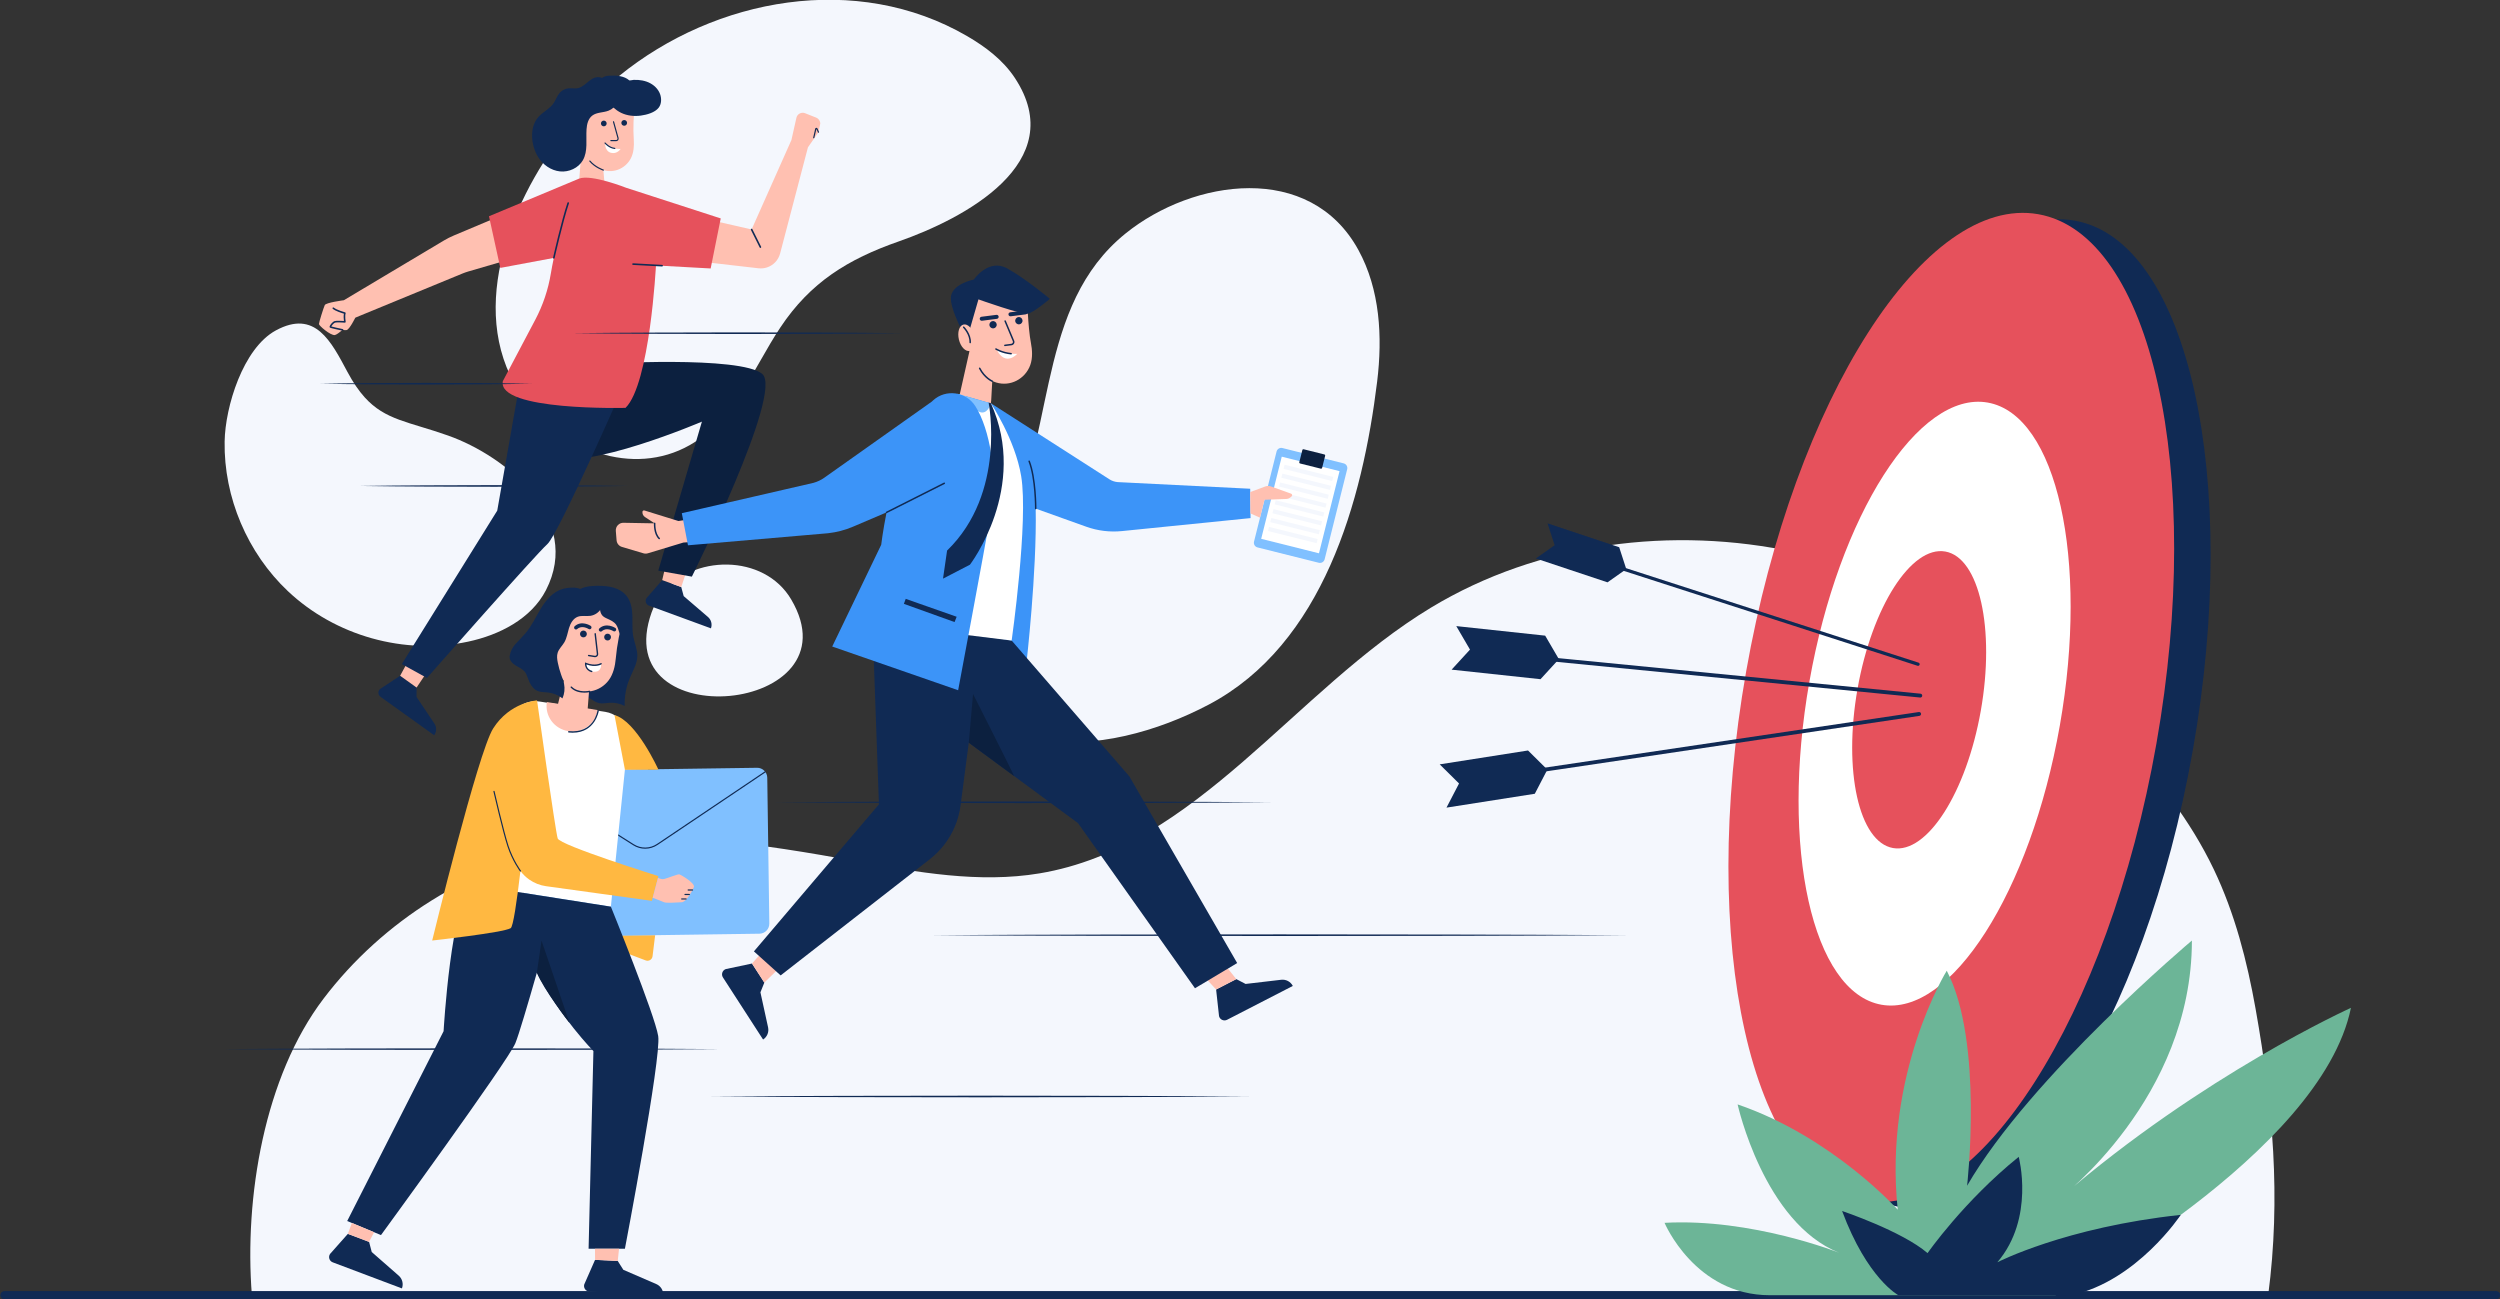<svg width="962" height="500" viewBox="0 0 962 500" fill="none" xmlns="http://www.w3.org/2000/svg">
<rect x="0" y="0" width="962" height="500" fill="#333333" stroke="none"/>
<g clip-path="url(#clip0_2984_3225)">
<path d="M140.317 152.878C148.277 161.714 157.207 162.221 172.387 167.59C195.177 175.652 224.187 199.783 210.073 227.115C204.399 238.105 192.225 244.318 180.133 246.907C155.605 252.16 129.051 244.697 110.802 227.493C95.221 212.804 86.093 191.36 86.435 169.922C86.435 169.918 86.435 169.914 86.435 169.91C86.654 156.56 93.499 134.008 106.143 127.148C121.303 118.924 127.442 131.46 133.677 143.083C135.892 147.214 138.065 150.379 140.317 152.878Z" fill="#F4F7FD"/>
<path d="M216.917 51.351C195.658 78.921 178.769 121.971 201.727 153.594C215.791 172.966 243.395 183.791 265.448 171.262C282.851 161.375 289.752 141.829 300.285 126.004C311.87 108.597 326.309 99.725 345.842 92.898C370.489 84.283 412.209 62.703 390.45 29.894C385.938 23.091 379.235 18.022 372.181 13.915C329.646 -10.851 275.312 -0.925 238.219 29.242C230.81 35.267 223.498 42.817 216.917 51.351Z" fill="#F4F7FD"/>
<path d="M430.007 92.51C398.194 121.56 406.149 170.93 385.571 206.467C379.824 216.392 372.561 225.582 368.753 236.401C360.742 259.157 376.35 280.101 398.817 284.401C420.776 288.604 445.75 281.353 465.128 271.129C509.146 247.906 524.318 192.681 529.932 146.791C532.034 129.606 531.031 111.397 522.721 96.207C504.125 62.217 459.141 68.84 433.121 89.838C432.043 90.708 431.005 91.599 430.007 92.51Z" fill="#F4F7FD"/>
<path d="M254.48 228.732C252.932 230.77 251.663 233.07 250.75 235.626C233.489 283.947 330.368 274.698 304.46 230.677C294.001 212.906 266.215 213.285 254.48 228.732Z" fill="#F4F7FD"/>
<path d="M96.921 498.399H872.795C877.742 460.778 874.594 425.636 867.963 388.275C864.685 369.807 859.96 351.458 851.87 334.535C842.872 315.714 829.878 299.023 815.356 284.049C781.594 249.234 738.427 222.871 691.045 212.56C643.664 202.249 592.135 208.738 550.634 233.823C498.105 265.574 460.603 325.909 400.074 336.064C376.746 339.977 352.919 335.616 329.64 331.422C292.898 324.803 255.106 318.583 218.466 325.743C181.438 332.978 147.324 354.231 124.503 384.281C101.683 414.331 93.959 460.778 96.921 498.399Z" fill="#F4F7FD"/>
<path d="M254.821 223.221L262.142 225.904L263.083 229.381L272.434 237.421C273.686 238.497 274.139 240.237 273.571 241.788L249.718 233.045C248.55 232.617 248.084 231.212 248.766 230.171L254.821 223.221Z" fill="#102A54"/>
<path d="M264.239 219.59L262.142 225.904L254.82 223.221L256.091 217.764L264.239 219.59Z" fill="#FFC0B1"/>
<path d="M153.965 260.029L160.304 264.57L160.283 268.173L167.148 278.418C168.067 279.789 168.039 281.587 167.078 282.93L146.425 268.134C145.413 267.41 145.339 265.932 146.274 265.11L153.965 260.029Z" fill="#102A54"/>
<path d="M164.011 259.046L160.304 264.57L153.965 260.029L156.647 255.11L164.011 259.046Z" fill="#FFC0B1"/>
<path d="M229.475 140.316C230.919 139.811 285.163 136.835 293.342 143.921C301.522 151.007 266.229 221.89 266.229 221.89L253.305 219.59L270.095 162.242C270.095 162.242 225.323 181.425 211.547 175.69C197.771 169.955 201.215 140.316 201.215 140.316H229.475Z" fill="#0C203F"/>
<path d="M201.213 140.316L191.341 196.483L154.613 255.538L164.296 260.879C164.296 260.879 206.213 213.29 210.611 209.39C215.009 205.489 240.962 146.15 240.962 146.15L201.213 140.316Z" fill="#102A54"/>
<path d="M191.747 83.415L174.594 90.635C173.283 91.187 172.012 91.83 170.791 92.559L132.305 115.531L135.64 122.68L177.945 105.256C178.671 104.958 179.411 104.698 180.164 104.478L195.288 100.063L191.747 83.415Z" fill="#FFC0B1"/>
<path d="M132.303 115.531C132.303 115.531 125.432 116.418 124.973 117.4C124.513 118.382 122.727 124.073 122.727 124.693C122.727 125.312 127.168 129.135 128.821 128.929C129.404 128.856 130.559 128 131.81 126.925C132.499 127.048 133.083 127.097 133.392 127.013C134.554 126.699 136.721 122.234 136.721 122.234C136.721 122.234 133.869 115.302 132.303 115.531Z" fill="#FFC0B1"/>
<path d="M131.811 127.233C131.79 127.233 131.769 127.231 131.748 127.227C127.172 126.277 126.998 126.103 126.923 126.028C126.851 125.956 126.777 125.824 126.831 125.604C126.957 125.099 127.951 123.807 128.763 123.557C129.444 123.348 131.471 123.457 132.349 123.516C132.269 122.881 132.149 121.6 132.333 120.702C131.474 120.45 128.995 119.673 128.038 118.822C127.91 118.708 127.899 118.513 128.012 118.386C128.125 118.258 128.32 118.246 128.448 118.36C129.482 119.279 132.756 120.181 132.789 120.189C132.871 120.212 132.94 120.267 132.98 120.341C133.02 120.416 133.028 120.504 133.001 120.585C132.662 121.601 133.009 123.781 133.013 123.803C133.028 123.896 132.999 123.992 132.935 124.061C132.871 124.131 132.777 124.166 132.684 124.16C131.849 124.093 129.551 123.961 128.946 124.147C128.428 124.307 127.69 125.207 127.484 125.616C128.143 125.818 130.335 126.303 131.874 126.622C132.041 126.657 132.148 126.82 132.113 126.987C132.082 127.133 131.954 127.233 131.811 127.233Z" fill="#102A54"/>
<path d="M227.687 74.66C224.862 74.66 222.636 72.253 222.855 69.436L224.167 52.555H231.018L232.515 69.382C232.767 72.218 230.534 74.66 227.687 74.66Z" fill="#FFC0B1"/>
<path d="M222.901 38.478H244.575L244.395 39.823C243.77 44.472 243.57 49.172 243.882 53.852C244.031 56.092 243.871 58.759 242.754 60.917C240.562 65.148 235.461 67.043 231.133 65.051C226.77 63.044 220.018 56.752 222.901 38.478Z" fill="#FFC0B1"/>
<path d="M237.069 54.341H235.068C234.942 54.341 234.84 54.239 234.84 54.113C234.84 53.987 234.942 53.884 235.068 53.884H237.069C237.242 53.884 237.402 53.806 237.506 53.668C237.611 53.53 237.645 53.355 237.599 53.189L235.862 46.918C235.828 46.797 235.9 46.671 236.021 46.638C236.143 46.605 236.268 46.675 236.302 46.797L238.039 53.067C238.123 53.372 238.061 53.692 237.87 53.944C237.678 54.196 237.386 54.341 237.069 54.341Z" fill="#102A54"/>
<path d="M233.443 47.509C233.443 48.117 232.951 48.61 232.343 48.61C231.735 48.61 231.242 48.117 231.242 47.509C231.242 46.901 231.735 46.408 232.343 46.408C232.951 46.408 233.443 46.901 233.443 47.509Z" fill="#102A54"/>
<path d="M241.295 47.292C241.295 47.9 240.802 48.393 240.194 48.393C239.587 48.393 239.094 47.9 239.094 47.292C239.094 46.684 239.587 46.191 240.194 46.191C240.802 46.191 241.295 46.683 241.295 47.292Z" fill="#102A54"/>
<path d="M232.167 65.678C232.144 65.678 232.12 65.675 232.096 65.667C231.967 65.625 228.908 64.605 226.793 62.118C226.711 62.022 226.723 61.878 226.819 61.796C226.915 61.714 227.059 61.726 227.14 61.822C229.17 64.209 232.208 65.223 232.238 65.234C232.358 65.273 232.423 65.401 232.384 65.521C232.353 65.617 232.263 65.678 232.167 65.678Z" fill="#102A54"/>
<path d="M238.798 57.318C238.628 57.284 235.005 57.558 232.818 55.028C232.818 55.028 232.673 58.139 235.069 58.788C237.465 59.438 238.798 57.318 238.798 57.318Z" fill="white"/>
<path d="M236.584 57.341C236.577 57.341 236.57 57.341 236.563 57.34C234.28 57.128 232.708 55.253 232.642 55.173C232.562 55.076 232.576 54.933 232.672 54.852C232.77 54.772 232.913 54.785 232.994 54.883C233.009 54.901 234.515 56.692 236.605 56.886C236.73 56.897 236.823 57.008 236.811 57.134C236.8 57.252 236.701 57.341 236.584 57.341Z" fill="#102A54"/>
<path d="M253.984 36.171C253.892 35.922 253.785 35.678 253.663 35.441C252.684 33.527 250.858 32.135 248.854 31.428C247.776 31.047 246.642 30.833 245.503 30.754C244.935 30.715 244.365 30.71 243.797 30.74C243.564 30.752 242.274 31.04 242.144 30.924C240.231 29.221 237.268 28.985 234.71 29.108C233.763 29.153 232.776 29.264 231.981 29.781C231.889 29.841 231.801 29.905 231.718 29.974C227.547 28.475 225.78 33.206 222.315 33.942C221.237 34.171 220.119 33.89 219.019 33.952C217.583 34.033 216.193 34.731 215.268 35.833C214.314 36.97 213.88 38.454 213.045 39.681C211.613 41.786 209.221 42.919 207.465 44.704C203.489 48.748 204.312 56.014 207.092 60.474C208.919 63.405 212.029 65.595 215.463 65.957C218.897 66.318 222.555 64.679 224.275 61.684C226.298 58.16 225.43 53.774 225.701 49.719C225.831 47.776 226.341 45.682 227.883 44.494C229.629 43.15 232.104 43.391 234.158 42.593C234.857 42.321 235.5 41.915 236.064 41.419C236.957 42.195 237.915 42.884 238.978 43.403C241.331 44.551 244.054 44.83 246.629 44.474C248.896 44.16 251.986 43.335 253.458 41.444C254.592 39.989 254.596 37.827 253.984 36.171Z" fill="#102A54"/>
<path d="M314.067 45.256L309.791 43.566C308.373 43.006 306.791 43.844 306.457 45.331L304.535 53.896L289.218 88.3L269.778 83.856L265.773 100.23L291.878 103.236C292.964 103.361 294.065 103.252 295.106 102.917C297.605 102.114 299.52 100.091 300.185 97.552L310.897 56.692L314.953 50.869L315.637 47.565C315.637 46.546 315.014 45.63 314.067 45.256Z" fill="#FFC0B1"/>
<path d="M313.131 53.225C313.114 53.225 313.097 53.224 313.08 53.219C312.957 53.192 312.88 53.069 312.908 52.947L313.681 49.543C313.727 49.341 313.89 49.198 314.095 49.178C314.3 49.158 314.487 49.267 314.572 49.455L315.16 50.776C315.212 50.891 315.16 51.026 315.045 51.077C314.929 51.128 314.795 51.076 314.744 50.961L314.155 49.641L313.353 53.047C313.329 53.154 313.235 53.225 313.131 53.225Z" fill="#102A54"/>
<path d="M292.608 95.404C292.494 95.404 292.384 95.341 292.329 95.232L288.939 88.44C288.862 88.285 288.925 88.098 289.079 88.021C289.233 87.944 289.42 88.007 289.497 88.161L292.887 94.953C292.964 95.107 292.902 95.295 292.747 95.372C292.703 95.394 292.655 95.404 292.608 95.404Z" fill="#102A54"/>
<path d="M240.978 72.268C240.978 72.268 227.47 66.927 222.843 68.731C222.778 68.756 222.713 68.782 222.651 68.81L188.16 83.214L192.52 103.09L213.113 99.241C212.664 101.346 212.273 103.369 211.966 105.23C210.944 111.445 208.924 117.451 205.982 123.02L193.493 146.662C191.228 158.222 240.708 156.944 240.708 156.944C250.072 147.763 252.414 102.146 252.414 102.146L273.463 103.305L277.335 84.049L240.978 72.268Z" fill="#E6515C"/>
<path d="M213.113 99.553C213.09 99.553 213.067 99.551 213.044 99.545C212.876 99.508 212.771 99.341 212.808 99.173C212.84 99.032 215.997 85.025 218.353 78.016C218.408 77.853 218.585 77.764 218.748 77.82C218.912 77.875 218.999 78.052 218.944 78.215C216.598 85.193 213.448 99.169 213.417 99.309C213.384 99.454 213.256 99.553 213.113 99.553Z" fill="#102A54"/>
<path d="M254.781 102.547C254.775 102.547 254.77 102.547 254.764 102.546L243.561 101.939C243.389 101.929 243.257 101.783 243.266 101.611C243.275 101.438 243.425 101.307 243.594 101.316L254.798 101.923C254.969 101.932 255.101 102.079 255.092 102.251C255.083 102.418 254.946 102.547 254.781 102.547Z" fill="#102A54"/>
<path d="M265.588 199.808L261.061 200.485L247.97 196.428C247.613 196.317 247.244 196.564 247.21 196.937C247.136 197.742 247.513 198.522 248.191 198.963L251.913 201.386L240.042 201.169C238.277 201.058 236.824 202.538 236.967 204.301L237.259 207.908C237.355 209.104 238.177 210.117 239.327 210.458L247.612 212.917C248.156 213.078 248.734 213.076 249.277 212.913L262.976 208.772L266.798 208.52L265.588 199.808Z" fill="#FFC0B1"/>
<path d="M253.677 207.516C253.605 207.516 253.533 207.49 253.477 207.436C251.416 205.49 251.613 201.537 251.622 201.369C251.631 201.208 251.77 201.084 251.93 201.094C252.091 201.103 252.214 201.241 252.205 201.402C252.203 201.44 252.015 205.252 253.878 207.011C253.995 207.122 254.001 207.307 253.89 207.424C253.832 207.485 253.755 207.516 253.677 207.516Z" fill="#102A54"/>
<path d="M378.931 113.371L390.001 114.809C393.016 115.201 395.332 117.676 395.516 120.71C395.734 124.307 396.109 128.964 396.7 131.975C397.215 134.605 397.43 137.789 396.435 140.514C394.482 145.859 388.726 148.877 383.297 147.175C378.426 145.647 370.549 138.143 371.3 119.782C371.462 115.822 375.002 112.861 378.931 113.371Z" fill="#FFC0B1"/>
<path d="M374.327 159.9C370.749 159.382 368.371 155.925 369.165 152.397L373.924 131.259L382.602 132.517L381.41 154.102C381.209 157.74 377.932 160.423 374.327 159.9Z" fill="#FFC0B1"/>
<path d="M386.663 133.194C386.518 133.194 386.392 133.086 386.373 132.939C386.353 132.779 386.466 132.632 386.626 132.612L389.167 132.286C389.386 132.258 389.576 132.132 389.686 131.94C389.797 131.748 389.811 131.521 389.725 131.317L386.502 123.64C386.439 123.491 386.509 123.32 386.658 123.258C386.807 123.195 386.978 123.265 387.04 123.414L390.264 131.091C390.421 131.465 390.395 131.881 390.192 132.232C389.99 132.583 389.643 132.814 389.241 132.866L386.7 133.191C386.688 133.193 386.675 133.194 386.663 133.194Z" fill="#102A54"/>
<path d="M383.528 124.783C383.627 125.555 383.081 126.26 382.31 126.359C381.539 126.458 380.833 125.913 380.734 125.141C380.635 124.369 381.181 123.664 381.952 123.565C382.724 123.466 383.429 124.011 383.528 124.783Z" fill="#102A54"/>
<path d="M393.458 123.231C393.557 124.002 393.011 124.708 392.24 124.807C391.468 124.906 390.763 124.36 390.664 123.589C390.565 122.817 391.111 122.111 391.882 122.012C392.653 121.913 393.359 122.459 393.458 123.231Z" fill="#102A54"/>
<path d="M383.612 122.688L377.867 123.424C377.444 123.478 377.057 123.178 377.002 122.755C376.948 122.332 377.247 121.944 377.67 121.89L383.416 121.154C383.839 121.1 384.226 121.399 384.28 121.823C384.335 122.246 384.035 122.633 383.612 122.688Z" fill="#102A54"/>
<path d="M394.667 120.973L388.922 121.709C388.498 121.764 388.112 121.464 388.057 121.041C388.003 120.618 388.302 120.23 388.725 120.176L394.471 119.44C394.894 119.386 395.281 119.685 395.335 120.109C395.389 120.532 395.09 120.919 394.667 120.973Z" fill="#102A54"/>
<path d="M383.57 134.624C383.57 134.624 387.346 136.395 391.408 136.18C391.408 136.18 386.971 141.216 383.57 134.624Z" fill="white"/>
<path d="M389.088 136.398C389.079 136.398 389.07 136.398 389.061 136.397C385.604 136.082 383.178 134.605 383.076 134.542C382.939 134.457 382.896 134.277 382.981 134.14C383.066 134.003 383.245 133.96 383.383 134.045C383.407 134.059 385.8 135.514 389.114 135.815C389.274 135.83 389.393 135.972 389.378 136.133C389.364 136.284 389.237 136.398 389.088 136.398Z" fill="#102A54"/>
<path d="M374.728 107.568C374.728 107.568 380.337 99.317 387.542 103.275C394.748 107.233 403.979 115 403.979 115C403.979 115 397.838 120.259 395.516 120.71C393.195 121.162 376.509 115.203 376.509 115.203L372.009 130.777C372.009 130.777 365.092 118.598 365.963 113.858C366.833 109.116 374.728 107.568 374.728 107.568Z" fill="#102A54"/>
<path d="M374.933 129.242C375.603 132.044 374.815 134.633 373.172 135.026C371.53 135.42 369.655 133.467 368.985 130.666C368.315 127.865 369.103 125.275 370.746 124.882C372.389 124.489 374.263 126.441 374.933 129.242Z" fill="#FFC0B1"/>
<path d="M381.823 146.987C381.785 146.987 381.746 146.98 381.709 146.964C381.585 146.911 378.65 145.626 376.704 141.847C376.63 141.704 376.687 141.527 376.83 141.453C376.974 141.38 377.15 141.436 377.224 141.58C379.067 145.161 381.91 146.414 381.938 146.427C382.086 146.49 382.155 146.662 382.091 146.81C382.044 146.921 381.936 146.987 381.823 146.987Z" fill="#102A54"/>
<path d="M373.325 132.104C373.32 132.104 373.315 132.104 373.31 132.104C373.149 132.096 373.025 131.959 373.033 131.798C373.179 128.747 370.63 126.14 370.604 126.114C370.491 126 370.491 125.815 370.606 125.701C370.72 125.588 370.906 125.589 371.019 125.703C371.131 125.816 373.774 128.521 373.616 131.826C373.609 131.982 373.48 132.104 373.325 132.104Z" fill="#102A54"/>
<path d="M481.076 188.067L430.102 185.512C428.956 185.418 427.851 185.045 426.884 184.425L381.26 155.157L381.272 155.211L371.51 152.413L357.816 246.919L394.948 255.407C394.948 255.407 399.014 220.237 398.537 195.714L417.983 202.677C422.388 204.255 427.09 204.829 431.745 204.359L481.204 199.365L481.076 188.067Z" fill="#3C94F8"/>
<path d="M467.957 380.754L475.722 376.757L479.3 378.62L493.016 377.014C494.853 376.799 496.63 377.746 497.476 379.39L472.178 392.413C470.938 393.051 469.428 392.369 469.087 391.018L467.957 380.754Z" fill="#102A54"/>
<path d="M471.28 371.195L475.721 376.757L467.956 380.754L463.172 375.584L471.28 371.195Z" fill="#FFC0B1"/>
<path d="M289.371 370.767L294.113 378.103L292.612 381.848L295.561 395.343C295.956 397.15 295.188 399.012 293.636 400.016L278.188 376.117C277.431 374.946 277.961 373.376 279.272 372.903L289.371 370.767Z" fill="#102A54"/>
<path d="M299.208 373.135L294.113 378.103L289.371 370.767L294.044 365.496L299.208 373.135Z" fill="#FFC0B1"/>
<path d="M335.81 242.106L338.215 309.506L290.105 366.094L300.391 375.336L357.792 330.628C361.969 327.375 365.254 323.118 367.343 318.253C368.482 315.601 369.25 312.805 369.624 309.943L377.711 248.18L335.81 242.106Z" fill="#102A54"/>
<path d="M389.29 246.486L434.57 298.743L476.065 370.584L459.83 380.283L414.816 316.74L359.96 276.338C359.96 276.338 333.766 271.614 337.792 237.431L389.29 246.486Z" fill="#102A54"/>
<path d="M372.789 285.787L374.429 267.052C374.429 267.052 390.518 298.845 390.209 298.618C389.901 298.39 372.789 285.787 372.789 285.787Z" fill="#0C203F"/>
<path d="M369.243 151.734C369.243 151.734 377.539 155.579 381.282 155.163C381.282 155.163 390.596 169.04 392.947 183.203C395.809 200.45 389.286 246.486 389.286 246.486L345.09 241.028L369.243 151.734Z" fill="white"/>
<path d="M381.283 155.163C380.857 155.169 368.414 151.505 368.414 151.505C368.414 151.505 375.338 158.709 377.878 158.743C380.417 158.777 381.283 155.163 381.283 155.163Z" fill="#80C0FF"/>
<path d="M375.277 156.238C371.696 150.678 363.951 149.613 359.059 154.061C358.889 154.217 358.72 154.376 358.552 154.538L317.2 183.819C315.931 184.717 314.516 185.388 313.017 185.802L262.363 197.48L264.729 209.831L318.637 205.188C321.951 204.822 325.193 203.971 328.259 202.663L341.143 197.166C339.699 204.462 339.085 209.63 339.085 209.63L320.242 248.784L368.693 265.603C368.693 265.603 378.454 213.7 381.569 195.814C383.75 183.286 381.076 165.241 375.277 156.238Z" fill="#3C94F8"/>
<path d="M341.144 197.458C341.037 197.458 340.934 197.399 340.883 197.297C340.81 197.153 340.868 196.977 341.012 196.905L363.238 185.702C363.383 185.629 363.558 185.687 363.63 185.831C363.703 185.975 363.645 186.151 363.501 186.223L341.275 197.426C341.233 197.448 341.188 197.458 341.144 197.458Z" fill="#102A54"/>
<path d="M368.119 237.327L348.521 230.44L347.809 232.36L367.32 239.373L368.119 237.327Z" fill="#102A54"/>
<path d="M380.412 154.918C380.412 154.918 387.377 189.654 364.438 211.85L362.871 222.663L373.24 217.288C373.24 217.288 395.982 187.616 381.282 155.163L380.412 154.918Z" fill="#102A54"/>
<path d="M398.54 196.006C398.54 196.006 398.539 196.006 398.539 196.006C398.378 196.005 398.247 195.873 398.248 195.712C398.248 195.596 398.272 184.039 395.743 177.587C395.684 177.437 395.758 177.267 395.908 177.209C396.058 177.15 396.228 177.224 396.287 177.374C398.857 183.93 398.832 195.598 398.832 195.715C398.831 195.876 398.701 196.006 398.54 196.006Z" fill="#102A54"/>
<path d="M507.485 216.558L483.886 210.647C482.9 210.4 482.301 209.4 482.548 208.414L491.228 173.738C491.475 172.752 492.475 172.152 493.461 172.399L517.06 178.31C518.046 178.557 518.645 179.557 518.399 180.543L509.718 215.219C509.471 216.205 508.472 216.805 507.485 216.558Z" fill="#80C0FF"/>
<path d="M515.455 181.297L493.219 175.728L485.305 207.341L507.541 212.91L515.455 181.297Z" fill="white"/>
<path d="M513.022 183.518L494.32 178.834L493.923 180.42L512.625 185.104L513.022 183.518Z" fill="#F4F7FD"/>
<path d="M512.166 186.935L493.465 182.251L493.068 183.836L511.769 188.52L512.166 186.935Z" fill="#F4F7FD"/>
<path d="M511.311 190.352L492.609 185.668L492.213 187.253L510.914 191.937L511.311 190.352Z" fill="#F4F7FD"/>
<path d="M510.456 193.769L491.754 189.085L491.357 190.67L510.059 195.354L510.456 193.769Z" fill="#F4F7FD"/>
<path d="M509.6 197.186L490.898 192.502L490.502 194.087L509.203 198.771L509.6 197.186Z" fill="#F4F7FD"/>
<path d="M508.745 200.603L490.043 195.919L489.646 197.504L508.348 202.188L508.745 200.603Z" fill="#F4F7FD"/>
<path d="M507.889 204.019L489.188 199.335L488.791 200.921L507.492 205.604L507.889 204.019Z" fill="#F4F7FD"/>
<path d="M507.034 207.436L488.332 202.752L487.935 204.338L506.637 209.022L507.034 207.436Z" fill="#F4F7FD"/>
<path d="M508.25 180.344L500.274 178.347C500.052 178.291 499.918 178.067 499.973 177.845L501.143 173.174C501.198 172.953 501.423 172.818 501.644 172.874L509.62 174.871C509.841 174.927 509.976 175.151 509.92 175.373L508.751 180.044C508.696 180.265 508.471 180.4 508.25 180.344Z" fill="#0C203F"/>
<path d="M481.09 189.338L486.883 187.191C487.578 186.934 488.342 186.929 489.04 187.179L496.807 189.958C497.26 190.12 497.363 190.715 496.991 191.02L496.496 191.427C496.064 191.783 495.527 191.987 494.967 192.006L486.579 192.309L484.852 199.209L481.183 197.564L481.09 189.338Z" fill="#FFC0B1"/>
<path d="M223.267 226.632C225.302 225.609 227.651 225.43 229.929 225.42C231.976 225.41 234.045 225.526 236.012 226.095C237.979 226.663 239.852 227.717 241.123 229.323C242.789 231.427 243.259 234.235 243.347 236.918C243.434 239.601 243.198 242.314 243.692 244.953C244.164 247.475 245.297 249.901 245.244 252.466C245.181 255.493 243.49 258.202 242.326 260.997C240.928 264.353 240.258 268.009 240.372 271.643C238.56 270.709 236.489 270.286 234.456 270.434C233.183 270.526 231.899 270.836 230.647 270.591C229.298 270.326 228.165 269.454 226.986 268.748C225.807 268.042 224.391 267.473 223.082 267.892C221.838 264.662 221.816 260.948 221.932 257.488C222.059 253.683 222.187 249.868 222.728 246.099C222.954 244.524 223.251 242.958 223.412 241.375C223.597 239.564 223.604 237.74 223.597 235.92C223.586 232.821 223.352 229.731 223.267 226.632Z" fill="#102A54"/>
<path d="M252.1 359.859L251.097 367.978C250.941 369.236 249.649 370.017 248.463 369.568L235.887 364.806V359.859H252.1Z" fill="#FFB841"/>
<path d="M205.47 360.522L292.222 359.289C294.36 359.259 296.069 357.5 296.038 355.362L295.242 299.26C295.211 297.121 293.453 295.412 291.315 295.443L204.563 296.675C202.425 296.706 200.716 298.464 200.746 300.603L201.543 356.704C201.574 358.843 203.332 360.552 205.47 360.522Z" fill="#80C0FF"/>
<path d="M248.251 326.591C246.66 326.591 245.068 326.149 243.667 325.264L201.337 298.504C201.23 298.436 201.199 298.296 201.266 298.19C201.333 298.083 201.474 298.052 201.58 298.119L243.91 324.879C246.631 326.598 250.115 326.549 252.786 324.752L294.34 296.801C294.444 296.73 294.585 296.759 294.656 296.863C294.726 296.968 294.698 297.109 294.594 297.179L253.04 325.13C251.595 326.103 249.924 326.591 248.251 326.591Z" fill="#102A54"/>
<path d="M181.891 340.517L195.857 278.572C196.745 272.925 202.042 269.066 207.688 269.955L232.918 273.924C236.584 274.501 239.493 276.937 240.842 280.12L240.842 280.117L249.368 296.039L240.466 296.165L235.063 348.883L181.891 340.517Z" fill="white"/>
<path d="M210.43 270.149C209.58 275.556 213.293 280.492 218.698 281.343C224.103 282.193 229.153 278.635 230.003 273.229L210.43 270.149Z" fill="#FFC0B1"/>
<path d="M219.49 277.788C222.821 278.312 225.892 275.887 226.156 272.525L227.738 252.379L219.66 251.108L214.776 270.67C213.953 273.967 216.134 277.26 219.49 277.788Z" fill="#FFC0B1"/>
<path d="M215.043 231.552L240.597 235.572L240.135 237.124C238.536 242.489 237.43 247.994 236.929 253.57C236.689 256.238 236.006 259.354 234.289 261.69C230.921 266.273 224.555 267.561 219.821 264.41C215.049 261.233 208.255 252.563 215.043 231.552Z" fill="#FFC0B1"/>
<path d="M228.998 252.898C228.936 252.898 228.872 252.893 228.809 252.883L226.449 252.511C226.3 252.488 226.199 252.349 226.222 252.2C226.246 252.052 226.385 251.949 226.534 251.974L228.893 252.345C229.097 252.377 229.3 252.314 229.449 252.17C229.598 252.028 229.67 251.828 229.646 251.623L228.762 243.907C228.745 243.758 228.852 243.623 229.001 243.606C229.151 243.587 229.285 243.696 229.303 243.845L230.187 251.561C230.23 251.936 230.098 252.302 229.826 252.564C229.599 252.781 229.305 252.898 228.998 252.898Z" fill="#102A54"/>
<path d="M225.799 244.155C225.686 244.872 225.014 245.362 224.297 245.249C223.581 245.136 223.091 244.464 223.204 243.747C223.316 243.03 223.989 242.54 224.705 242.653C225.422 242.766 225.911 243.438 225.799 244.155Z" fill="#102A54"/>
<path d="M235.096 245.355C234.983 246.072 234.311 246.562 233.594 246.449C232.878 246.336 232.388 245.664 232.5 244.947C232.613 244.23 233.286 243.74 234.002 243.853C234.719 243.966 235.208 244.638 235.096 245.355Z" fill="#102A54"/>
<path d="M221.639 242.228C221.44 242.228 221.243 242.147 221.1 241.988C220.832 241.69 220.857 241.232 221.154 240.965C223.772 238.613 227.135 240.723 227.277 240.814C227.614 241.03 227.712 241.478 227.496 241.815C227.28 242.151 226.834 242.249 226.497 242.035C226.391 241.968 223.914 240.431 222.122 242.042C221.984 242.166 221.811 242.228 221.639 242.228Z" fill="#102A54"/>
<path d="M231.142 243.049C230.944 243.049 230.746 242.968 230.603 242.808C230.336 242.511 230.361 242.053 230.658 241.786C233.275 239.434 236.639 241.544 236.781 241.635C237.118 241.851 237.216 242.298 237 242.635C236.784 242.971 236.338 243.069 236.001 242.855C235.896 242.788 233.418 241.252 231.626 242.863C231.487 242.987 231.314 243.049 231.142 243.049Z" fill="#102A54"/>
<path d="M225.371 255.287C225.371 255.287 228.58 256.784 231.307 255.403C231.307 255.403 231.742 258.75 228.397 258.487C225.053 258.224 225.371 255.287 225.371 255.287Z" fill="white"/>
<path d="M227.698 258.656C227.673 258.656 227.648 258.652 227.623 258.645C224.857 257.851 225.097 255.284 225.1 255.258L225.138 254.897L225.474 255.035C228.993 256.479 231.141 255.186 231.162 255.172C231.289 255.093 231.458 255.132 231.537 255.259C231.617 255.386 231.579 255.554 231.452 255.634C231.36 255.692 229.213 257.004 225.644 255.686C225.696 256.327 226.024 257.62 227.773 258.122C227.918 258.163 228.001 258.314 227.96 258.458C227.926 258.578 227.816 258.656 227.698 258.656Z" fill="#102A54"/>
<path d="M220.332 281.952C219.851 281.952 219.349 281.927 218.823 281.875C218.674 281.86 218.565 281.726 218.579 281.576C218.594 281.426 218.727 281.317 218.877 281.332C228.505 282.294 229.833 273.812 229.885 273.451C229.906 273.302 230.042 273.199 230.193 273.22C230.341 273.241 230.445 273.379 230.424 273.528C230.411 273.616 229.119 281.952 220.332 281.952Z" fill="#102A54"/>
<path d="M253.278 398.675C252.001 390.544 235.063 348.883 235.063 348.883L214.603 345.664L181.891 340.517C173.556 346 170.696 396.802 170.696 396.802L133.602 469.852L146.6 475.263C146.6 475.263 195.426 408.397 198.306 401.44C199.624 398.256 203.149 386.304 206.585 374.276C215.493 391.319 228.346 404.452 228.346 404.452L226.49 480.515H240.467C240.467 480.515 254.556 406.806 253.278 398.675Z" fill="#102A54"/>
<path d="M206.586 374.276L208.377 361.918L219.183 393.688C219.183 393.688 209.017 380.6 206.586 374.276Z" fill="#0C203F"/>
<path d="M236.453 275.165L240.468 296.165H253.361C253.361 296.165 244.903 277.416 236.453 275.165Z" fill="#FFB841"/>
<path d="M214.602 322.632C213.738 319.987 206.654 269.504 206.654 269.504C206.654 269.504 196.189 270.149 189.761 280.32C183.927 289.551 166.305 361.918 166.305 361.918C166.305 361.918 193.573 358.907 196.505 357.164C197.444 356.605 198.824 347.403 200.265 335.154C201.202 336.418 202.341 337.54 203.655 338.462C205.58 339.813 207.798 340.685 210.127 341.008L250.835 346.642L253.359 337.128C253.359 337.128 215.466 325.277 214.602 322.632Z" fill="#FFB841"/>
<path d="M253.176 337.826L254.287 338.19C254.712 338.329 255.167 338.343 255.6 338.231C257.265 337.8 260.904 336.254 261.469 336.46C262.173 336.716 267.479 339.81 267.027 341.331C266.863 341.883 264.289 347.049 262.368 347.177C260.447 347.305 256.286 347.561 255.517 347.177C254.749 346.793 251.148 345.468 251.148 345.468L253.176 337.826Z" fill="#FFC0B1"/>
<path d="M266.492 342.701H264.802C264.676 342.701 264.574 342.599 264.574 342.473C264.574 342.347 264.676 342.245 264.802 342.245H266.492C266.618 342.245 266.72 342.347 266.72 342.473C266.72 342.599 266.618 342.701 266.492 342.701Z" fill="#102A54"/>
<path d="M265.269 344.426H263.579C263.454 344.426 263.352 344.324 263.352 344.198C263.352 344.072 263.454 343.97 263.579 343.97H265.269C265.395 343.97 265.497 344.072 265.497 344.198C265.497 344.324 265.395 344.426 265.269 344.426Z" fill="#102A54"/>
<path d="M264.007 346.151H262.318C262.192 346.151 262.09 346.049 262.09 345.923C262.09 345.797 262.192 345.695 262.318 345.695H264.007C264.133 345.695 264.235 345.797 264.235 345.923C264.235 346.049 264.133 346.151 264.007 346.151Z" fill="#102A54"/>
<path d="M200.268 335.382C200.199 335.382 200.13 335.351 200.086 335.291C200.056 335.251 197.077 331.242 195.24 325.601C193.413 319.986 189.901 304.74 189.865 304.586C189.837 304.464 189.913 304.341 190.036 304.313C190.158 304.284 190.281 304.362 190.309 304.484C190.344 304.637 193.852 319.864 195.673 325.46C197.487 331.03 200.421 334.978 200.45 335.018C200.526 335.118 200.505 335.261 200.404 335.337C200.364 335.367 200.316 335.382 200.268 335.382Z" fill="#102A54"/>
<path d="M231.338 234.12C230.484 235.638 228.901 236.723 227.178 236.973C225.572 237.206 223.87 236.758 222.347 237.317C220.543 237.98 219.502 239.872 218.941 241.711C218.381 243.549 218.123 245.515 217.15 247.172C216.342 248.546 215.066 249.664 214.586 251.184C214.202 252.399 214.381 253.716 214.634 254.965C214.952 256.536 215.381 258.084 215.915 259.595C216.328 260.763 216.807 261.917 217.049 263.132C217.421 265.006 217.205 266.992 216.439 268.741C214.849 267.498 212.913 266.704 210.908 266.474C209.517 266.314 208.057 266.41 206.774 265.847C204.805 264.981 203.787 262.82 203.056 260.797C202.791 260.063 202.535 259.312 202.078 258.681C201.211 257.486 199.767 256.894 198.504 256.129C197.242 255.365 196.008 254.154 196.094 252.681C196.103 252.527 196.126 252.372 196.155 252.217C196.468 250.529 197.284 248.974 198.447 247.711C199.719 246.329 201.08 245 202.266 243.602C204.7 240.734 206.23 237.229 208.2 234.025C210.169 230.821 212.808 227.752 216.402 226.645C217.364 226.348 218.368 226.202 219.373 226.136C220.384 226.07 221.412 226.085 222.395 226.331C224.947 226.969 226.853 229.035 228.599 231.002C229.592 232.12 230.345 233.002 231.338 234.12Z" fill="#102A54"/>
<path d="M230.789 232.513C230.763 234.159 230.827 236.023 232.05 237.125C232.462 237.495 232.969 237.739 233.472 237.969C234.803 238.576 236.231 239.176 237.081 240.367C237.723 241.268 237.947 242.389 238.307 243.436C238.667 244.482 239.26 245.556 240.286 245.97C242.173 243.473 242.699 240.209 242.758 237.08C242.785 235.628 242.741 234.126 242.128 232.81C241.421 231.291 240.03 230.194 238.551 229.407C237.743 228.977 236.883 228.617 235.975 228.501C233.538 228.187 230.828 230.056 230.789 232.513Z" fill="#102A54"/>
<path d="M224.843 266.538C223.289 266.538 221.184 266.188 219.625 264.601C219.519 264.494 219.521 264.321 219.628 264.215C219.736 264.11 219.908 264.111 220.014 264.219C222.527 266.777 226.778 265.802 226.821 265.791C226.968 265.756 227.114 265.847 227.149 265.993C227.184 266.14 227.094 266.286 226.947 266.321C226.867 266.34 226.011 266.538 224.843 266.538Z" fill="#102A54"/>
<path d="M228.979 484.79L237.702 485.221L239.866 488.626L252.542 494.108C254.239 494.842 255.303 496.552 255.212 498.399L226.794 496.996C225.402 496.928 224.437 495.581 224.818 494.24L228.979 484.79Z" fill="#102A54"/>
<path d="M238.209 480.515L237.7 485.221L228.978 484.79L228.953 480.515H238.209Z" fill="#FFC0B1"/>
<path d="M133.854 474.795L142.026 477.875L143.045 481.779L153.436 490.878C154.827 492.096 155.317 494.05 154.665 495.781L128.04 485.747C126.735 485.255 126.228 483.677 127.002 482.518L133.854 474.795Z" fill="#102A54"/>
<path d="M143.951 474.16L142.028 477.875L133.855 474.795L135.398 470.599L143.951 474.16Z" fill="#FFC0B1"/>
<path d="M960.51 499.986H1.727C0.851 499.986 0.141 499.275 0.141 498.399C0.141 497.523 0.851 496.812 1.727 496.812H960.51C961.387 496.812 962.097 497.523 962.097 498.399C962.097 499.275 961.387 499.986 960.51 499.986Z" fill="#102A54"/>
<path d="M273.238 421.93L299.22 421.775L325.203 421.687L377.167 421.613L429.131 421.685L455.114 421.774L481.096 421.93L455.114 422.085L429.131 422.174L377.167 422.247L325.203 422.173L299.22 422.084L273.238 421.93Z" fill="#102A54"/>
<path d="M357.969 359.859L391.585 359.705L425.201 359.616L492.434 359.542L559.667 359.615L593.283 359.704L626.9 359.859L593.283 360.014L559.667 360.103L492.434 360.176L425.201 360.102L391.585 360.013L357.969 359.859Z" fill="#102A54"/>
<path d="M277.334 403.704L253.375 403.858L229.416 403.947L181.497 404.021L133.579 403.948L109.619 403.859L85.66 403.704L109.619 403.549L133.579 403.46L181.497 403.387L229.416 403.461L253.375 403.55L277.334 403.704Z" fill="#102A54"/>
<path d="M489.514 308.721L465.555 308.876L441.595 308.964L393.677 309.038L345.758 308.965L321.799 308.877L297.84 308.721L321.799 308.566L345.758 308.477L393.677 308.404L441.595 308.478L465.555 308.567L489.514 308.721Z" fill="#102A54"/>
<path d="M138.426 186.995C142.731 186.924 147.036 186.893 151.341 186.84L164.256 186.752C172.866 186.7 181.477 186.704 190.087 186.678L215.918 186.751L228.833 186.839C233.138 186.892 237.443 186.923 241.748 186.995C237.443 187.067 233.138 187.098 228.833 187.151L215.918 187.239L190.087 187.312C181.477 187.286 172.866 187.29 164.256 187.238L151.341 187.15C147.036 187.097 142.731 187.067 138.426 186.995Z" fill="#102A54"/>
<path d="M220.156 128.214L236.113 128.06L252.07 127.971L283.985 127.897L315.899 127.97L331.856 128.059L347.813 128.214L331.856 128.37L315.899 128.458L283.985 128.531L252.07 128.457L236.113 128.369L220.156 128.214Z" fill="#102A54"/>
<path d="M123.16 147.651C126.565 147.579 129.969 147.548 133.374 147.496L143.587 147.408C150.396 147.355 157.205 147.36 164.013 147.334C170.822 147.359 177.631 147.356 184.44 147.407L194.654 147.495C198.058 147.548 201.462 147.579 204.867 147.651C201.462 147.723 198.058 147.754 194.654 147.807L184.44 147.895C177.631 147.946 170.822 147.943 164.013 147.968C157.205 147.941 150.396 147.946 143.587 147.894L133.374 147.806C129.969 147.753 126.565 147.722 123.16 147.651Z" fill="#102A54"/>
<path d="M843.813 288.651C862.309 183.82 841.966 92.6 798.377 84.905C754.788 77.21 704.458 155.955 685.962 260.785C667.466 365.616 687.809 456.836 731.398 464.531C774.987 472.226 825.317 393.481 843.813 288.651Z" fill="#102A54"/>
<path d="M829.782 286.174C848.277 181.344 827.935 90.124 784.346 82.429C740.757 74.734 690.427 153.478 671.931 258.309C653.435 363.14 673.777 454.36 717.367 462.055C760.956 469.749 811.286 391.005 829.782 286.174Z" fill="#E6515C"/>
<path d="M792.609 279.269C803.898 215.284 791.482 159.606 764.876 154.909C738.271 150.212 707.551 198.275 696.261 262.261C684.972 326.247 697.388 381.925 723.994 386.622C750.6 391.318 781.319 343.255 792.609 279.269Z" fill="white"/>
<path d="M762.216 273.465C767.775 241.957 761.661 214.54 748.56 212.227C735.459 209.915 720.332 233.582 714.773 265.09C709.214 296.597 715.328 324.014 728.429 326.327C741.53 328.64 756.657 304.973 762.216 273.465Z" fill="#E6515C"/>
<path d="M738.932 268.416C738.907 268.416 738.883 268.415 738.858 268.412L590.045 253.806C589.635 253.766 589.334 253.4 589.375 252.99C589.415 252.579 589.782 252.278 590.191 252.319L739.004 266.925C739.414 266.966 739.714 267.331 739.674 267.742C739.636 268.128 739.311 268.416 738.932 268.416Z" fill="#102A54"/>
<path d="M594.582 244.596L599.858 253.639L592.784 261.356L558.578 257.684L565.652 249.967L560.376 240.924L594.582 244.596Z" fill="#102A54"/>
<path d="M738.062 256.222C737.998 256.222 737.933 256.212 737.868 256.192L617.664 217.362C617.332 217.255 617.15 216.899 617.257 216.567C617.364 216.236 617.719 216.054 618.052 216.161L738.256 254.99C738.588 255.098 738.769 255.453 738.663 255.785C738.576 256.052 738.329 256.222 738.062 256.222Z" fill="#102A54"/>
<path d="M623.063 210.575L625.792 218.989L618.565 224.086L590.992 214.901L598.218 209.804L595.49 201.391L623.063 210.575Z" fill="#102A54"/>
<path d="M590.574 297.463C590.21 297.463 589.892 297.196 589.836 296.825C589.776 296.417 590.057 296.037 590.465 295.977L738.368 273.989C738.774 273.927 739.156 274.21 739.216 274.618C739.277 275.026 738.996 275.406 738.588 275.467L590.685 297.454C590.648 297.46 590.611 297.463 590.574 297.463Z" fill="#102A54"/>
<path d="M587.982 288.787L595.423 296.15L590.595 305.439L556.609 310.774L561.437 301.485L553.996 294.122L587.982 288.787Z" fill="#102A54"/>
<path d="M790.986 498.399C790.986 498.399 893.14 444.104 904.644 387.822C904.644 387.822 847.709 413.469 792.888 460.878C792.888 460.878 843.443 422.675 843.443 361.918C843.443 361.918 781.323 414.152 756.935 456.275C756.935 456.275 763.377 400.798 749.112 373.533C749.112 373.533 724.724 413.009 730.246 465.481C730.246 465.481 705.029 437.404 668.631 424.976C668.631 424.976 678.708 470.544 707.698 482.051C707.698 482.051 674.107 468.703 640.516 470.544C640.516 470.544 652.214 498.399 681.009 498.399C686.531 498.399 790.986 498.399 790.986 498.399Z" fill="#6CB597"/>
<path d="M730.489 498.399C730.489 498.399 718.517 492.032 708.84 465.99C708.84 465.99 731.86 473.728 741.725 482.195C741.725 482.195 755.701 462.153 776.803 445.157C776.803 445.157 783.106 468.731 768.582 485.727C768.582 485.727 794.655 472.252 839.168 467.477C839.168 467.477 822.294 492.979 797.082 498.398L730.489 498.399Z" fill="#102A54"/>
</g>
<defs>
<clipPath id="clip0_2984_3225">
<rect width="962" height="500" fill="white"/>
</clipPath>
</defs>
</svg>
